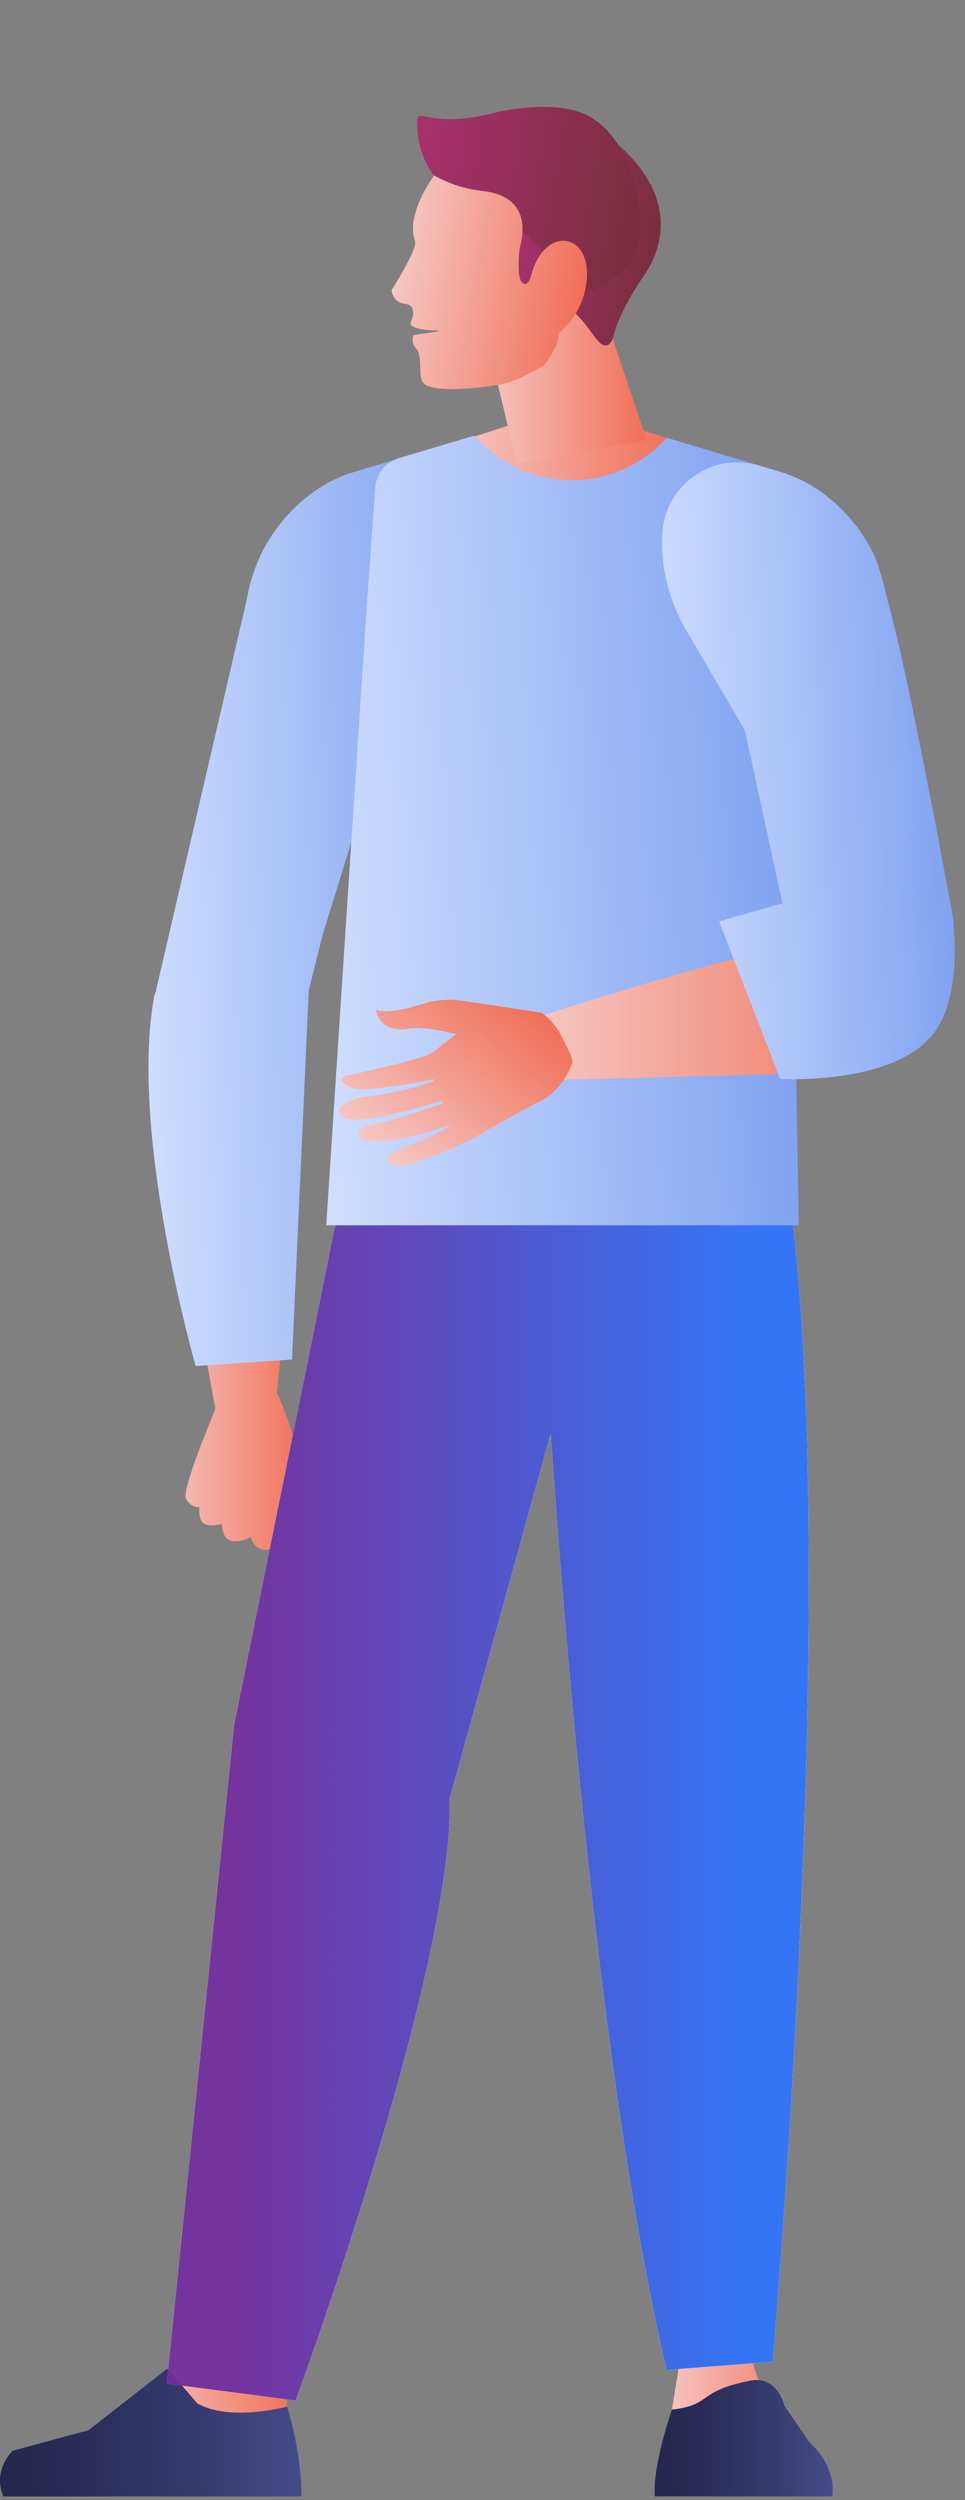 <svg width="56" height="145" viewBox="0 0 56 145" fill="none" xmlns="http://www.w3.org/2000/svg">
<rect x="0" y="0" width="56" height="145" fill="#808080" stroke="none"/>
<path d="M17.149 83.892C16.901 82.745 16.425 81.562 16.071 80.764C16.246 79.105 17.44 67.444 17.038 63.878C16.605 60.032 16.579 59.075 16.579 59.075C16.579 59.075 11.749 58.801 9.795 59.915C9.277 60.211 9.219 63.149 9.42 64.929L12.5 81.72C12.31 82.174 10.571 86.349 10.783 86.882C11.005 87.447 11.581 87.416 11.581 87.416C11.581 87.416 11.475 88.171 11.855 88.377C12.236 88.583 12.87 88.383 12.87 88.383C12.87 88.383 12.864 89.286 13.472 89.376C14.079 89.471 14.534 89.133 14.534 89.133C14.534 89.133 14.719 89.799 15.295 89.883C15.871 89.968 16.299 89.339 16.299 89.339C16.299 89.339 16.7 89.925 17.244 89.888C17.783 89.846 17.783 89.054 17.783 89.054C17.783 89.054 17.577 85.841 17.149 83.886V83.892Z" fill="url(#paint0_linear_129_306)"/>
<path d="M20.28 27.454C18.146 28.183 16.328 29.884 15.282 31.882C14.854 32.701 14.511 33.678 14.31 34.814L9.037 57.517C9.005 57.638 8.952 57.744 8.931 57.881C7.51 65.875 11.356 79.227 11.356 79.227L16.946 78.851L17.919 57.438L18.743 54.146L21.093 46.57L22.631 42.343L27.561 33.947L27.571 25.262L20.285 27.454H20.28Z" fill="url(#paint1_linear_129_306)"/>
<path d="M43.543 136.251H39.559L38.761 141.191L38.444 144.536H47.849C47.849 144.536 47.051 141.191 45.461 140.071C43.865 138.956 43.548 136.246 43.548 136.246L43.543 136.251Z" fill="url(#paint2_linear_129_306)"/>
<path d="M16.667 139.57C16.667 139.57 16.456 137.478 17.439 135.518C18.416 133.563 11.008 133.838 11.008 133.838C11.008 133.838 10.448 138.519 7.865 140.057C5.276 141.594 14.781 143.755 16.672 139.565L16.667 139.57Z" fill="url(#paint3_linear_129_306)"/>
<path d="M44.85 64.068C44.824 63.492 44.824 62.906 44.95 62.779H33.786V62.663L32.714 62.779H20.382V65.32H20.446L19.701 69.838L13.588 100.033L9.673 138.248L17.154 139.225C17.154 139.225 26.337 114.293 26.104 104.28L31.958 83.115C32.693 93.909 34.838 121.156 38.684 137.45L44.834 136.974C44.834 136.974 49.557 83.369 44.845 64.063L44.85 64.068Z" fill="white"/>
<path d="M0.189 144.79H17.487C17.487 144.79 17.577 142.592 16.663 139.575C16.663 139.575 13.366 140.489 11.448 139.39L9.71 137.377L5.134 140.949L0.738 142.138C0.738 142.138 -0.45 143.237 0.189 144.79Z" fill="url(#paint4_linear_129_306)"/>
<path d="M38.991 139.753C38.991 139.753 37.855 142.997 38.003 144.788H48.295C48.295 144.788 48.649 143.193 46.969 141.639L45.526 139.542C45.526 139.542 45.12 137.761 43.535 138.073C40.391 138.696 41.374 139.478 38.991 139.753Z" fill="url(#paint5_linear_129_306)"/>
<path opacity="0.85" d="M44.85 64.068C44.824 63.492 44.824 62.906 44.95 62.779H33.786V62.663L32.714 62.779H20.382V65.32H20.446L19.701 69.838L13.588 100.033L9.673 138.248L17.154 139.225C17.154 139.225 26.337 114.293 26.104 104.28L31.958 83.115C32.693 93.909 34.838 121.156 38.684 137.45L44.834 136.974C44.834 136.974 49.557 83.369 44.845 64.063L44.85 64.068Z" fill="white"/>
<path opacity="0.8" d="M44.85 64.068C44.824 63.492 44.824 62.906 44.95 62.779H33.786V62.663L32.714 62.779H20.382V65.32H20.446L19.701 69.838L13.588 100.033L9.673 138.248L17.154 139.225C17.154 139.225 26.337 114.293 26.104 104.28L31.958 83.115C32.693 93.909 34.838 121.156 38.684 137.45L44.834 136.974C44.834 136.974 49.557 83.369 44.845 64.063L44.85 64.068Z" fill="url(#paint6_linear_129_306)"/>
<path d="M38.678 25.389L34.694 24.169H31.059L26.214 25.753L33.764 31.343C33.764 31.343 41.172 30.429 38.683 25.389H38.678Z" fill="url(#paint7_linear_129_306)"/>
<path d="M45.581 27.454L38.691 25.388C38.691 25.388 36.71 27.85 33.218 27.85C29.487 27.85 27.532 25.262 27.532 25.262L23.147 26.572C22.376 26.804 21.832 27.486 21.774 28.284L21.293 35.004L18.931 71.064H46.357L45.586 27.449L45.581 27.454Z" fill="url(#paint8_linear_129_306)"/>
<path d="M28.063 18.848L29.997 26.905L37.531 25.526L34.134 15.435L28.063 18.848Z" fill="url(#paint9_linear_129_306)"/>
<path d="M34.618 19.672C35.044 20.227 35.442 20.15 35.601 19.47C35.734 18.876 36.301 17.52 37.365 15.991C38.777 13.953 38.968 11.065 35.822 8.35C32.881 5.814 29.957 12.086 29.957 12.086L29.726 17.491L32.178 17.093C33.697 18.278 34.227 19.167 34.612 19.677L34.618 19.672Z" fill="url(#paint10_linear_129_306)"/>
<path d="M25.202 10.21C25.202 10.21 24.177 9.018 24.212 7.111C24.229 6.063 24.692 7.562 28.787 6.521C28.787 6.521 32.411 5.625 34.334 6.83C37.343 8.713 37.558 14.071 36.638 15.201C35.716 16.336 33.592 17.235 33.592 17.235C33.592 17.235 31.345 13.043 25.202 10.21Z" fill="url(#paint11_linear_129_306)"/>
<path d="M25.211 10.164C25.211 10.164 23.507 12.377 24.088 14.003C24.244 14.442 22.724 16.826 22.724 16.826C22.724 16.826 22.759 17.54 23.537 17.629C24.315 17.718 23.809 18.773 23.809 18.773C23.809 18.773 23.844 19.165 25.446 19.169C25.683 19.253 24.167 19.349 23.975 19.466C23.975 19.466 23.843 19.931 24.175 20.245C24.508 20.559 24.278 21.753 24.517 22.147C24.963 22.866 27.862 22.489 28.979 22.315C30.097 22.14 31.576 21.164 31.576 21.164C31.576 21.164 32.506 20.041 32.382 19.35C32.382 19.35 33.538 18.507 33.92 16.98C34.77 13.555 31.686 12.844 30.846 15.895C30.577 16.879 30.226 16.294 30.226 16.294C30.226 16.294 29.996 15.944 30.146 14.496C30.185 14.138 31.185 11.403 27.931 11.065C26.393 10.906 25.209 10.18 25.209 10.18L25.211 10.164Z" fill="url(#paint12_linear_129_306)"/>
<path d="M48.079 62.219L30.913 62.674L31.019 59.044C31.019 59.044 43.684 54.923 47.535 54.553C51.387 54.183 52.327 54.009 52.327 54.009C52.327 54.009 53.595 58.68 52.908 60.819C52.729 61.385 49.86 62.05 48.079 62.219Z" fill="url(#paint13_linear_129_306)"/>
<path d="M55.332 53.534H55.359C55.359 53.534 53.029 40.574 51.623 35.232C51.285 33.943 51.053 32.801 50.572 31.887C49.526 29.89 47.708 28.189 45.574 27.46L44.052 27C41.326 26.181 38.563 28.142 38.431 30.984C38.341 32.923 38.822 34.841 39.799 36.516L43.223 42.349L45.405 52.387L41.733 53.439L45.273 62.574C45.273 62.574 52.13 62.991 54.328 59.731C55.67 57.739 55.417 54.368 55.327 53.539L55.332 53.534Z" fill="url(#paint14_linear_129_306)"/>
<path d="M32.554 60.073C32.554 60.073 33.322 61.38 33.198 61.697C33.005 62.192 32.514 63.266 31.38 63.848C29.433 64.847 27.397 66.064 27.397 66.064C27.397 66.064 23.397 68.014 22.745 67.542C22.085 67.07 23.005 66.764 23.005 66.764C23.005 66.764 25.817 65.654 26.203 65.192C25.938 65.292 22.514 66.575 21.066 66.099C21.066 66.099 20.22 65.496 21.553 65.25C22.886 65.004 25.728 63.982 25.728 63.982L25.641 63.832C25.641 63.832 20.641 65.466 19.873 64.777C19.11 64.093 20.919 63.655 20.919 63.655C20.919 63.655 23.876 63.28 25.145 62.695L25.215 62.588C25.215 62.588 21.171 63.433 20.393 63.075C19.615 62.718 19.707 62.463 20.216 62.362C20.725 62.262 24.596 61.416 25.128 61.036C25.312 60.901 25.951 60.355 26.471 59.98C26.009 59.863 24.512 59.519 23.755 59.658C21.993 59.983 21.817 58.576 21.817 58.576C22.788 58.813 23.905 58.405 25.004 58.085C25.004 58.085 25.872 57.922 26.591 58.014C27.315 58.109 31.375 58.729 31.375 58.729C31.375 58.729 31.471 58.721 31.725 58.986C31.737 58.996 31.984 59.227 31.996 59.237C32.087 59.343 32.263 59.568 32.314 59.647C32.477 59.904 32.418 59.777 32.573 60.076L32.554 60.073ZM26.228 65.123C26.228 65.123 26.238 65.111 26.241 65.107C26.249 65.016 26.242 65.073 26.228 65.123Z" fill="url(#paint15_linear_129_306)"/>
<defs>
<linearGradient id="paint0_linear_129_306" x1="9.314" y1="74.477" x2="17.778" y2="74.477" gradientUnits="userSpaceOnUse">
<stop stop-color="#F6C7C4"/>
<stop offset="1" stop-color="#F06F56"/>
</linearGradient>
<linearGradient id="paint1_linear_129_306" x1="8.316" y1="50.448" x2="30.068" y2="49.795" gradientUnits="userSpaceOnUse">
<stop stop-color="#CEDDFE"/>
<stop offset="1" stop-color="#7399EF"/>
</linearGradient>
<linearGradient id="paint2_linear_129_306" x1="38.444" y1="140.393" x2="47.849" y2="140.393" gradientUnits="userSpaceOnUse">
<stop stop-color="#F6C7C4"/>
<stop offset="1" stop-color="#F06F56"/>
</linearGradient>
<linearGradient id="paint3_linear_129_306" x1="7.416" y1="137.917" x2="17.523" y2="137.917" gradientUnits="userSpaceOnUse">
<stop stop-color="#F6C7C4"/>
<stop offset="1" stop-color="#F06F56"/>
</linearGradient>
<linearGradient id="paint4_linear_129_306" x1="0.004" y1="141.081" x2="17.492" y2="141.081" gradientUnits="userSpaceOnUse">
<stop stop-color="#26264F"/>
<stop offset="0.25" stop-color="#2A2B57"/>
<stop offset="0.65" stop-color="#363A6E"/>
<stop offset="1" stop-color="#444B89"/>
</linearGradient>
<linearGradient id="paint5_linear_129_306" x1="37.992" y1="141.407" x2="48.327" y2="141.407" gradientUnits="userSpaceOnUse">
<stop stop-color="#26264F"/>
<stop offset="0.25" stop-color="#2A2B57"/>
<stop offset="0.65" stop-color="#363A6E"/>
<stop offset="1" stop-color="#444B89"/>
</linearGradient>
<linearGradient id="paint6_linear_129_306" x1="9.665" y1="100.957" x2="46.933" y2="100.957" gradientUnits="userSpaceOnUse">
<stop stop-color="#530085"/>
<stop offset="0.1" stop-color="#530085"/>
<stop offset="0.9" stop-color="#0052F2"/>
<stop offset="1" stop-color="#0052F2"/>
</linearGradient>
<linearGradient id="paint7_linear_129_306" x1="26.214" y1="27.761" x2="39.19" y2="27.761" gradientUnits="userSpaceOnUse">
<stop stop-color="#F6C7C4"/>
<stop offset="1" stop-color="#F06F56"/>
</linearGradient>
<linearGradient id="paint8_linear_129_306" x1="18.496" y1="46.638" x2="49.916" y2="45.031" gradientUnits="userSpaceOnUse">
<stop stop-color="#CEDDFE"/>
<stop offset="1" stop-color="#7399EF"/>
</linearGradient>
<linearGradient id="paint9_linear_129_306" x1="28.063" y1="21.168" x2="37.531" y2="21.168" gradientUnits="userSpaceOnUse">
<stop stop-color="#F6C7C4"/>
<stop offset="1" stop-color="#F06F56"/>
</linearGradient>
<linearGradient id="paint10_linear_129_306" x1="29.8" y1="13.04" x2="38.171" y2="14.461" gradientUnits="userSpaceOnUse">
<stop stop-color="#A8316D"/>
<stop offset="1" stop-color="#792D3D"/>
</linearGradient>
<linearGradient id="paint11_linear_129_306" x1="23.674" y1="10.149" x2="37.316" y2="12.465" gradientUnits="userSpaceOnUse">
<stop stop-color="#A8316D"/>
<stop offset="1" stop-color="#792D3D"/>
</linearGradient>
<linearGradient id="paint12_linear_129_306" x1="22.871" y1="15.93" x2="33.794" y2="17.784" gradientUnits="userSpaceOnUse">
<stop stop-color="#F6C7C4"/>
<stop offset="1" stop-color="#F06F56"/>
</linearGradient>
<linearGradient id="paint13_linear_129_306" x1="30.913" y1="58.347" x2="53.114" y2="58.347" gradientUnits="userSpaceOnUse">
<stop stop-color="#F6C7C4"/>
<stop offset="1" stop-color="#F06F56"/>
</linearGradient>
<linearGradient id="paint14_linear_129_306" x1="38.151" y1="43.511" x2="57.629" y2="42.721" gradientUnits="userSpaceOnUse">
<stop stop-color="#CEDDFE"/>
<stop offset="1" stop-color="#7399EF"/>
</linearGradient>
<linearGradient id="paint15_linear_129_306" x1="21.941" y1="66.864" x2="29.947" y2="57.464" gradientUnits="userSpaceOnUse">
<stop stop-color="#F6C7C4"/>
<stop offset="1" stop-color="#F06F56"/>
</linearGradient>
</defs>
</svg>
